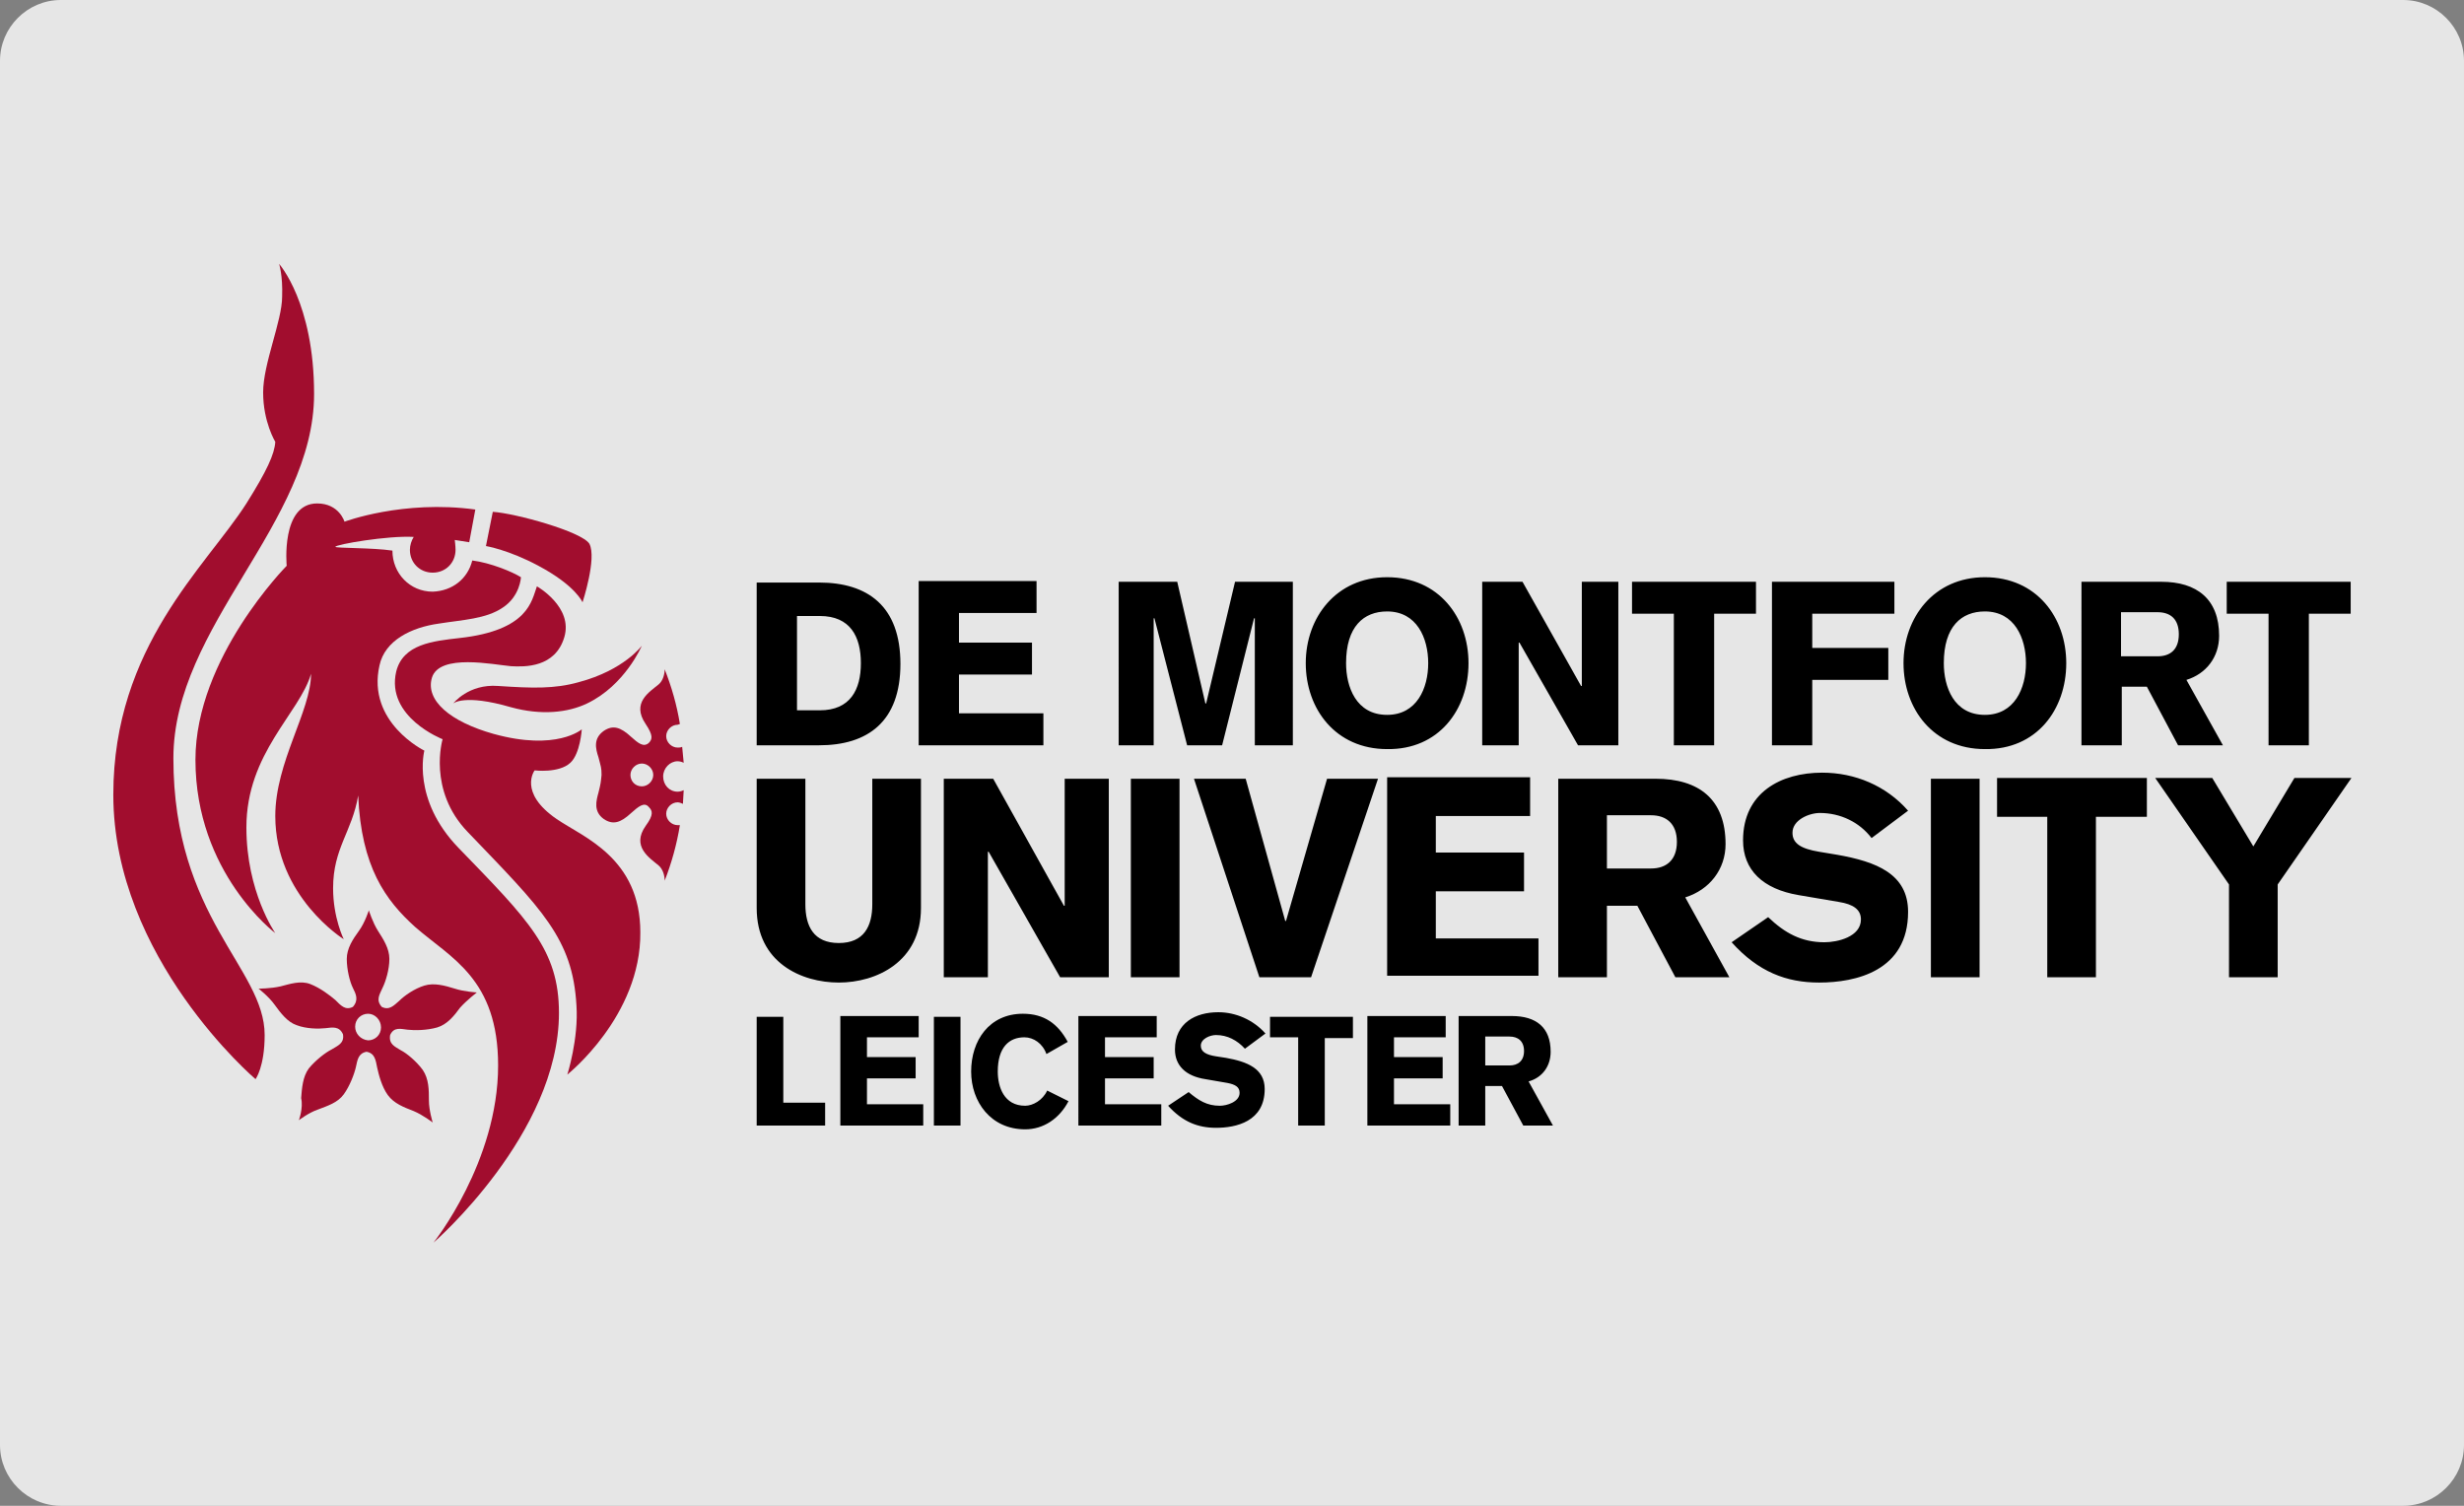 <?xml version="1.0" encoding="utf-8"?>
<!-- Generator: Adobe Illustrator 27.9.0, SVG Export Plug-In . SVG Version: 6.00 Build 0)  -->
<svg version="1.1" xmlns="http://www.w3.org/2000/svg" xmlns:xlink="http://www.w3.org/1999/xlink" x="0px" y="0px"
	 viewBox="0 0 324 198" enable-background="new 0 0 324 198" xml:space="preserve">
<rect x="0" y="0" width="324" height="198" fill="#808080" stroke="none"/>
<g id="BG_Alpha">
	<path opacity="0.8" fill="#FFFFFF" enable-background="new    " d="M316,198H8c-4.4,0-8-3.6-8-8V8c0-4.4,3.6-8,8-8h308
		c4.4,0,8,3.6,8,8v182C324,194.4,320.4,198,316,198z"/>
</g>
<g id="logo_position_examples">
	<g>
		<path fill="#A10D2E" d="M36.7,34.7c0,0,4.6,5.1,4.6,17.1c0,17-18.5,30.5-18.5,47.9c0,21,12,27.6,12,36.4c0,4.2-1.2,5.8-1.2,5.8
			S14.9,126,14.9,104.5c0-19.5,12.2-30,17.5-38.3c2.7-4.3,3.7-6.5,3.8-8.1c0,0-1.6-2.6-1.6-6.5c0-3.8,2.5-9.4,2.5-12.6
			C37.2,36.2,36.7,34.7,36.7,34.7"/>
		<path fill="#A10D2E" d="M77.5,71.5c-1-1.6-9.7-4-12.7-4.2l-0.9,4.5c0,0,3,0.5,6.9,2.6c4.9,2.6,5.8,4.8,5.8,4.8
			S78.5,73.4,77.5,71.5"/>
		<path fill="#A10D2E" d="M74.6,141.3c0,0,1.5-4.7,1.2-9.1c-0.5-8.8-4.5-12.6-14.3-22.8c-5.3-5.5-3.3-12.2-3.3-12.2
			s-7.5-2.9-6.1-8.9c0.9-3.6,4.8-4,8.3-4.4c9.1-1,9.5-4.9,10.2-6.8c0,0,4.8,2.7,3.6,6.7c-1.2,4-5.2,3.9-7,3.8
			c-2.3-0.2-9.4-1.7-10.4,1.5c-0.9,3,2.4,5.8,8.1,7.4c8.3,2.3,11.6-0.6,11.6-0.6s-0.2,3.2-1.5,4.4c-1.5,1.4-4.7,1-4.7,1
			s-2.2,2.9,2.9,6.4c3.5,2.4,11,5.1,11,14.9C84.3,133.6,74.6,141.3,74.6,141.3"/>
		<path fill="#A10D2E" d="M59.6,92.5c0,0,2-2.6,5.9-2.3c4.5,0.3,7.4,0.4,10.6-0.5c6-1.6,8.3-4.8,8.3-4.8s-2.2,5.2-7.2,7.6
			c-2.5,1.2-6,1.6-10,0.5C61,91.2,59.6,92.5,59.6,92.5"/>
		<path fill="#A10D2E" d="M62.1,73.7c2.4,0.3,5.3,1.5,6.4,2.2c0,0-0.1,2.5-2.4,4c-2.2,1.5-5.3,1.6-8.4,2.1c-3.6,0.5-7.1,2.2-7.8,5.5
			c-1.7,7.5,5.9,11.2,5.9,11.2s-1.7,6.4,4.5,12.8c9.2,9.5,13.2,13.4,13.2,21.7c0,15.9-16.5,30.2-16.5,30.2s8.5-10.6,8.5-23.3
			c0-11.4-6.2-14.1-10.9-18.2c-3.9-3.5-7.1-7.9-7.5-17.3c-0.8,4.8-3.3,6.9-3.3,12.2c0,3.9,1.4,6.7,1.4,6.7s-9-5.6-9-16.2
			c0-7.1,4.7-13.8,4.7-18.7c-1.5,5.2-8.5,10.4-8.5,20.2c0,8.5,3.8,13.9,3.8,13.9s-10.5-7.9-10.5-22.8c0-13.4,12-25.5,12-25.5
			s-0.8-8.2,4-8.2c2.9,0,3.6,2.4,3.6,2.4S53,65.7,62.5,67l-0.8,4.3L59.8,71c0,0,0.1,0.8,0.1,1.3c0,1.7-1.3,3-3,3c-1.7,0-3-1.3-3-3
			c0-0.6,0.2-1.2,0.5-1.7c-3.4-0.2-10.3,1-10.3,1.3c0,0.2,4.8,0.1,7.5,0.5c0,3,2.3,5.4,5.3,5.4C59.5,77.7,61.5,76.1,62.1,73.7"/>
		<path fill="#A10D2E" d="M46.7,135c0-1,0.8-1.7,1.7-1.7c0.9,0,1.7,0.8,1.7,1.8c0,1-0.8,1.7-1.7,1.7C47.4,136.7,46.7,135.9,46.7,135
			 M39.3,147.3c0,0,1.3-1,2.5-1.4c1.3-0.5,2.6-0.9,3.4-2c0.8-1.1,1.4-2.7,1.6-3.6c0.2-0.9,0.3-1.8,1.4-2c1.1,0.2,1.2,1.1,1.4,2.1
			c0.2,0.9,0.6,2.5,1.4,3.6c0.8,1.1,2.1,1.6,3.4,2.1c1.2,0.5,2.5,1.5,2.5,1.5s-0.5-1.6-0.5-2.9c0-1.4,0-2.8-0.8-4
			c-0.8-1.1-2.1-2.2-2.9-2.6c-0.8-0.5-1.6-0.8-1.4-2c0.5-1.1,1.4-0.8,2.3-0.7c0.9,0.1,2.5,0.1,3.9-0.3c1.3-0.4,2.2-1.5,3-2.6
			c0.9-1,2.2-2,2.2-2s-1.7-0.1-2.9-0.5c-1.3-0.4-2.7-0.8-4-0.4c-1.3,0.4-2.6,1.3-3.3,2c-0.7,0.6-1.3,1.3-2.3,0.8
			c-0.8-0.9-0.3-1.6,0.1-2.5c0.4-0.8,0.9-2.4,0.9-3.8c0-1.4-0.8-2.6-1.5-3.7c-0.7-1.1-1.2-2.7-1.2-2.7s-0.5,1.6-1.3,2.7
			c-0.8,1.1-1.6,2.3-1.6,3.7c0,1.4,0.4,3,0.8,3.8c0.4,0.8,0.8,1.6,0,2.5c-1,0.5-1.6-0.2-2.3-0.9c-0.7-0.6-2-1.6-3.3-2.1
			c-1.3-0.5-2.7,0-3.9,0.3c-1.3,0.3-2.9,0.3-2.9,0.3s1.3,1,2.1,2.1c0.8,1.1,1.7,2.3,2.9,2.7c1.3,0.5,2.9,0.5,3.8,0.4
			c0.9-0.1,1.8-0.3,2.3,0.8c0.2,1.2-0.7,1.5-1.5,2c-0.8,0.4-2.1,1.4-3,2.5c-0.8,1.1-0.9,2.6-1,3.9C39.9,145.7,39.3,147.3,39.3,147.3
			"/>
		<path fill="#A10D2E" d="M82.9,101.9c0-0.8,0.7-1.5,1.5-1.5c0.8,0,1.5,0.7,1.5,1.5c0,0.8-0.7,1.5-1.5,1.5
			C83.5,103.4,82.9,102.7,82.9,101.9 M89.7,98.2c-0.2,0.1-0.4,0.1-0.6,0.1c-0.8,0-1.5-0.7-1.5-1.5c0-0.8,0.7-1.5,1.5-1.5l0.3-0.1
			c-0.4-2.5-1.1-4.9-2-7.2c0,0.6-0.2,1.5-0.8,2c-1.2,1-3.6,2.4-1.7,5.2c1,1.5,0.9,2,0.4,2.5c-0.7,0.6-1.4,0-2.3-0.8
			c-1.4-1.3-2.4-1.6-3.6-0.8c-1.4,1-1.1,2.3-0.7,3.5c0.3,1.2,0.4,1.3,0.4,2.3c-0.1,1-0.1,1.1-0.4,2.3c-0.3,1.1-0.7,2.5,0.7,3.5
			c1.2,0.8,2.2,0.5,3.6-0.8c0.9-0.8,1.7-1.5,2.3-0.8c0.5,0.5,0.7,1-0.4,2.5c-1.9,2.7,0.5,4.2,1.7,5.2c0.6,0.5,0.8,1.4,0.8,2
			c0.9-2.3,1.6-4.8,2-7.3l-0.3,0c-0.8,0-1.5-0.7-1.5-1.5c0-0.8,0.7-1.5,1.5-1.5c0.2,0,0.5,0.1,0.7,0.2l0.1-1.8
			c-0.2,0.1-0.5,0.2-0.8,0.2c-1.1,0-1.9-0.9-1.9-2c0-1.1,0.9-2,1.9-2c0.3,0,0.6,0.1,0.8,0.2L89.7,98.2z"/>
		<path d="M99.5,98h8.2c6.4,0,10.7-3.1,10.7-10.7c0-7.6-4.3-10.7-10.7-10.7h-8.2V98z M104.8,81h3c4,0,5.4,2.7,5.4,6.2
			c0,3.5-1.4,6.2-5.4,6.2h-3V81z M137.2,98v-4.2h-11.1v-5.1h9.6v-4.2h-9.6v-3.9h10.2v-4.2h-15.5V98H137.2z M146.9,98h4.8V81.3h0.1
			l4.3,16.7h4.6l4.2-16.7h0.1V98h5V76.5h-7.6l-3.8,16h-0.1l-3.7-16h-7.7V98z M187.8,87.2c0,3.3-1.5,6.8-5.4,6.8
			c-4.1,0-5.4-3.7-5.4-6.8c0-4.8,2.3-6.8,5.4-6.8C186.3,80.4,187.8,83.9,187.8,87.2 M193.1,87.2c0-6-3.9-11.3-10.7-11.3
			c-6.7,0-10.7,5.3-10.7,11.3c0,6,3.9,11.3,10.7,11.3C189.2,98.6,193.1,93.3,193.1,87.2 M194.9,98h4.8V84.5h0.1l7.7,13.5h5.3V76.5
			H208v13.7h-0.1l-7.7-13.7h-5.3V98z M214.6,80.7h5.5V98h5.3V80.7h5.5v-4.2h-16.3V80.7z M233,98h5.3v-8.6h10v-4.2h-10v-4.5h10.8
			v-4.2H233V98z M266.4,87.2c0,3.3-1.5,6.8-5.4,6.8c-4.1,0-5.4-3.7-5.4-6.8c0-4.8,2.3-6.8,5.4-6.8C264.9,80.4,266.4,83.9,266.4,87.2
			 M271.7,87.2c0-6-3.9-11.3-10.7-11.3c-6.7,0-10.7,5.3-10.7,11.3c0,6,3.9,11.3,10.7,11.3C267.8,98.6,271.7,93.3,271.7,87.2
			 M278.9,80.5h4.8c1.7,0,2.8,0.9,2.8,2.9c0,2-1.1,2.9-2.8,2.9h-4.8V80.5z M273.7,98h5.3v-7.7h3.3l4.1,7.7h5.9l-4.8-8.6
			c2.6-0.8,4.3-3,4.3-5.8c0-4.8-2.9-7.1-7.6-7.1h-10.5V98z M292.8,80.7h5.5V98h5.3V80.7h5.5v-4.2h-16.3V80.7z"/>
		<path d="M121.1,102.4h-6.4v16.5c0,2.9-1.1,5.1-4.4,5.1c-3.3,0-4.4-2.2-4.4-5.1v-16.5h-6.4v17c0,7.2,5.9,9.8,10.8,9.8
			c4.9,0,10.8-2.7,10.8-9.8V102.4z M124.1,128.5h5.8V112h0.1l9.4,16.5h6.4v-26.1h-5.8v16.7h-0.1l-9.3-16.7h-6.5V128.5z M148.7,128.5
			h6.4v-26.1h-6.4V128.5z M165.6,128.5h6.8l8.8-26.1h-6.7l-5.4,18.7H169l-5.2-18.7H157L165.6,128.5z M202.3,128.5v-5.1h-13.5v-6.2
			h11.6v-5.1h-11.6v-4.8h12.4v-5.1h-18.8v26.1H202.3z M211.3,107.2h5.8c2,0,3.4,1.1,3.4,3.5c0,2.4-1.4,3.5-3.4,3.5h-5.8V107.2z
			 M204.9,128.5h6.4v-9.4h4l5,9.4h7.1l-5.8-10.5c3.2-1,5.3-3.7,5.3-7c0-5.9-3.5-8.6-9.2-8.6h-12.8V128.5z M227.7,123.9
			c3.5,3.9,7.2,5.3,11.5,5.3c4.8,0,11.7-1.5,11.7-9.3c0-5-4.2-6.6-9.3-7.5l-2.4-0.4c-2.4-0.4-3.5-1.1-3.5-2.5c0-1.7,2.2-2.6,3.6-2.6
			c2.7,0,5.2,1.2,6.8,3.3l4.8-3.6c-2.9-3.3-7-5-11.3-5c-5.4,0-10.4,2.6-10.4,8.9c0,3.9,2.6,6.4,7.3,7.2l5.3,0.9
			c1.9,0.3,2.9,1,2.9,2.3c0,2.3-3.1,3-4.8,3c-3,0-5.2-1.2-7.4-3.3L227.7,123.9z M253.9,128.5h6.4v-26.1h-6.4V128.5z M262.5,107.4
			h6.7v21.1h6.4v-21.1h6.7v-5.1h-19.7V107.4z M293.1,128.5h6.4v-12.2l9.7-14h-7.5l-5.4,9l-5.4-9h-7.5l9.7,14V128.5z"/>
		<path d="M99.5,148h9v-3H103v-11.3h-3.5V148z M121.4,148v-2.8H114v-3.4h6.4V139H114v-2.6h6.8v-2.8h-10.3V148H121.4z M122.8,148h3.5
			v-14.3h-3.5V148z M140.4,137c-1.3-2.4-3.1-3.7-5.9-3.7c-4.4,0-6.8,3.5-6.8,7.6c0,4,2.6,7.6,7.1,7.6c2.4,0,4.5-1.4,5.7-3.7
			l-2.8-1.4c-0.6,1.3-1.9,2-2.9,2c-2.8,0-3.6-2.5-3.6-4.5c0-3.2,1.5-4.5,3.5-4.5c1.2,0,2.4,0.8,2.9,2.2L140.4,137z M152.7,148v-2.8
			h-7.4v-3.4h6.4V139h-6.4v-2.6h6.8v-2.8h-10.3V148H152.7z M153.6,145.4c1.9,2.1,3.9,2.9,6.3,2.9c2.6,0,6.4-0.8,6.4-5.1
			c0-2.7-2.3-3.6-5.1-4.1l-1.3-0.2c-1.3-0.2-2-0.6-2-1.4c0-0.9,1.2-1.4,2-1.4c1.5,0,2.8,0.7,3.8,1.8l2.7-2c-1.6-1.8-3.9-2.8-6.2-2.8
			c-3,0-5.7,1.4-5.7,4.9c0,2.1,1.4,3.5,4,3.9l2.9,0.5c1,0.2,1.6,0.5,1.6,1.3c0,1.2-1.7,1.7-2.6,1.7c-1.7,0-2.8-0.7-4.1-1.8
			L153.6,145.4z M167,136.4h3.7V148h3.5v-11.5h3.7v-2.8H167V136.4z M190.7,148v-2.8h-7.4v-3.4h6.4V139h-6.4v-2.6h6.8v-2.8h-10.3V148
			H190.7z M195.3,136.3h3.2c1.1,0,1.9,0.6,1.9,1.9c0,1.3-0.8,1.9-1.9,1.9h-3.2V136.3z M191.8,148h3.5v-5.2h2.2l2.8,5.2h3.9l-3.2-5.8
			c1.8-0.5,2.9-2,2.9-3.9c0-3.2-1.9-4.7-5.1-4.7h-7V148z"/>
	</g>
</g>
</svg>
